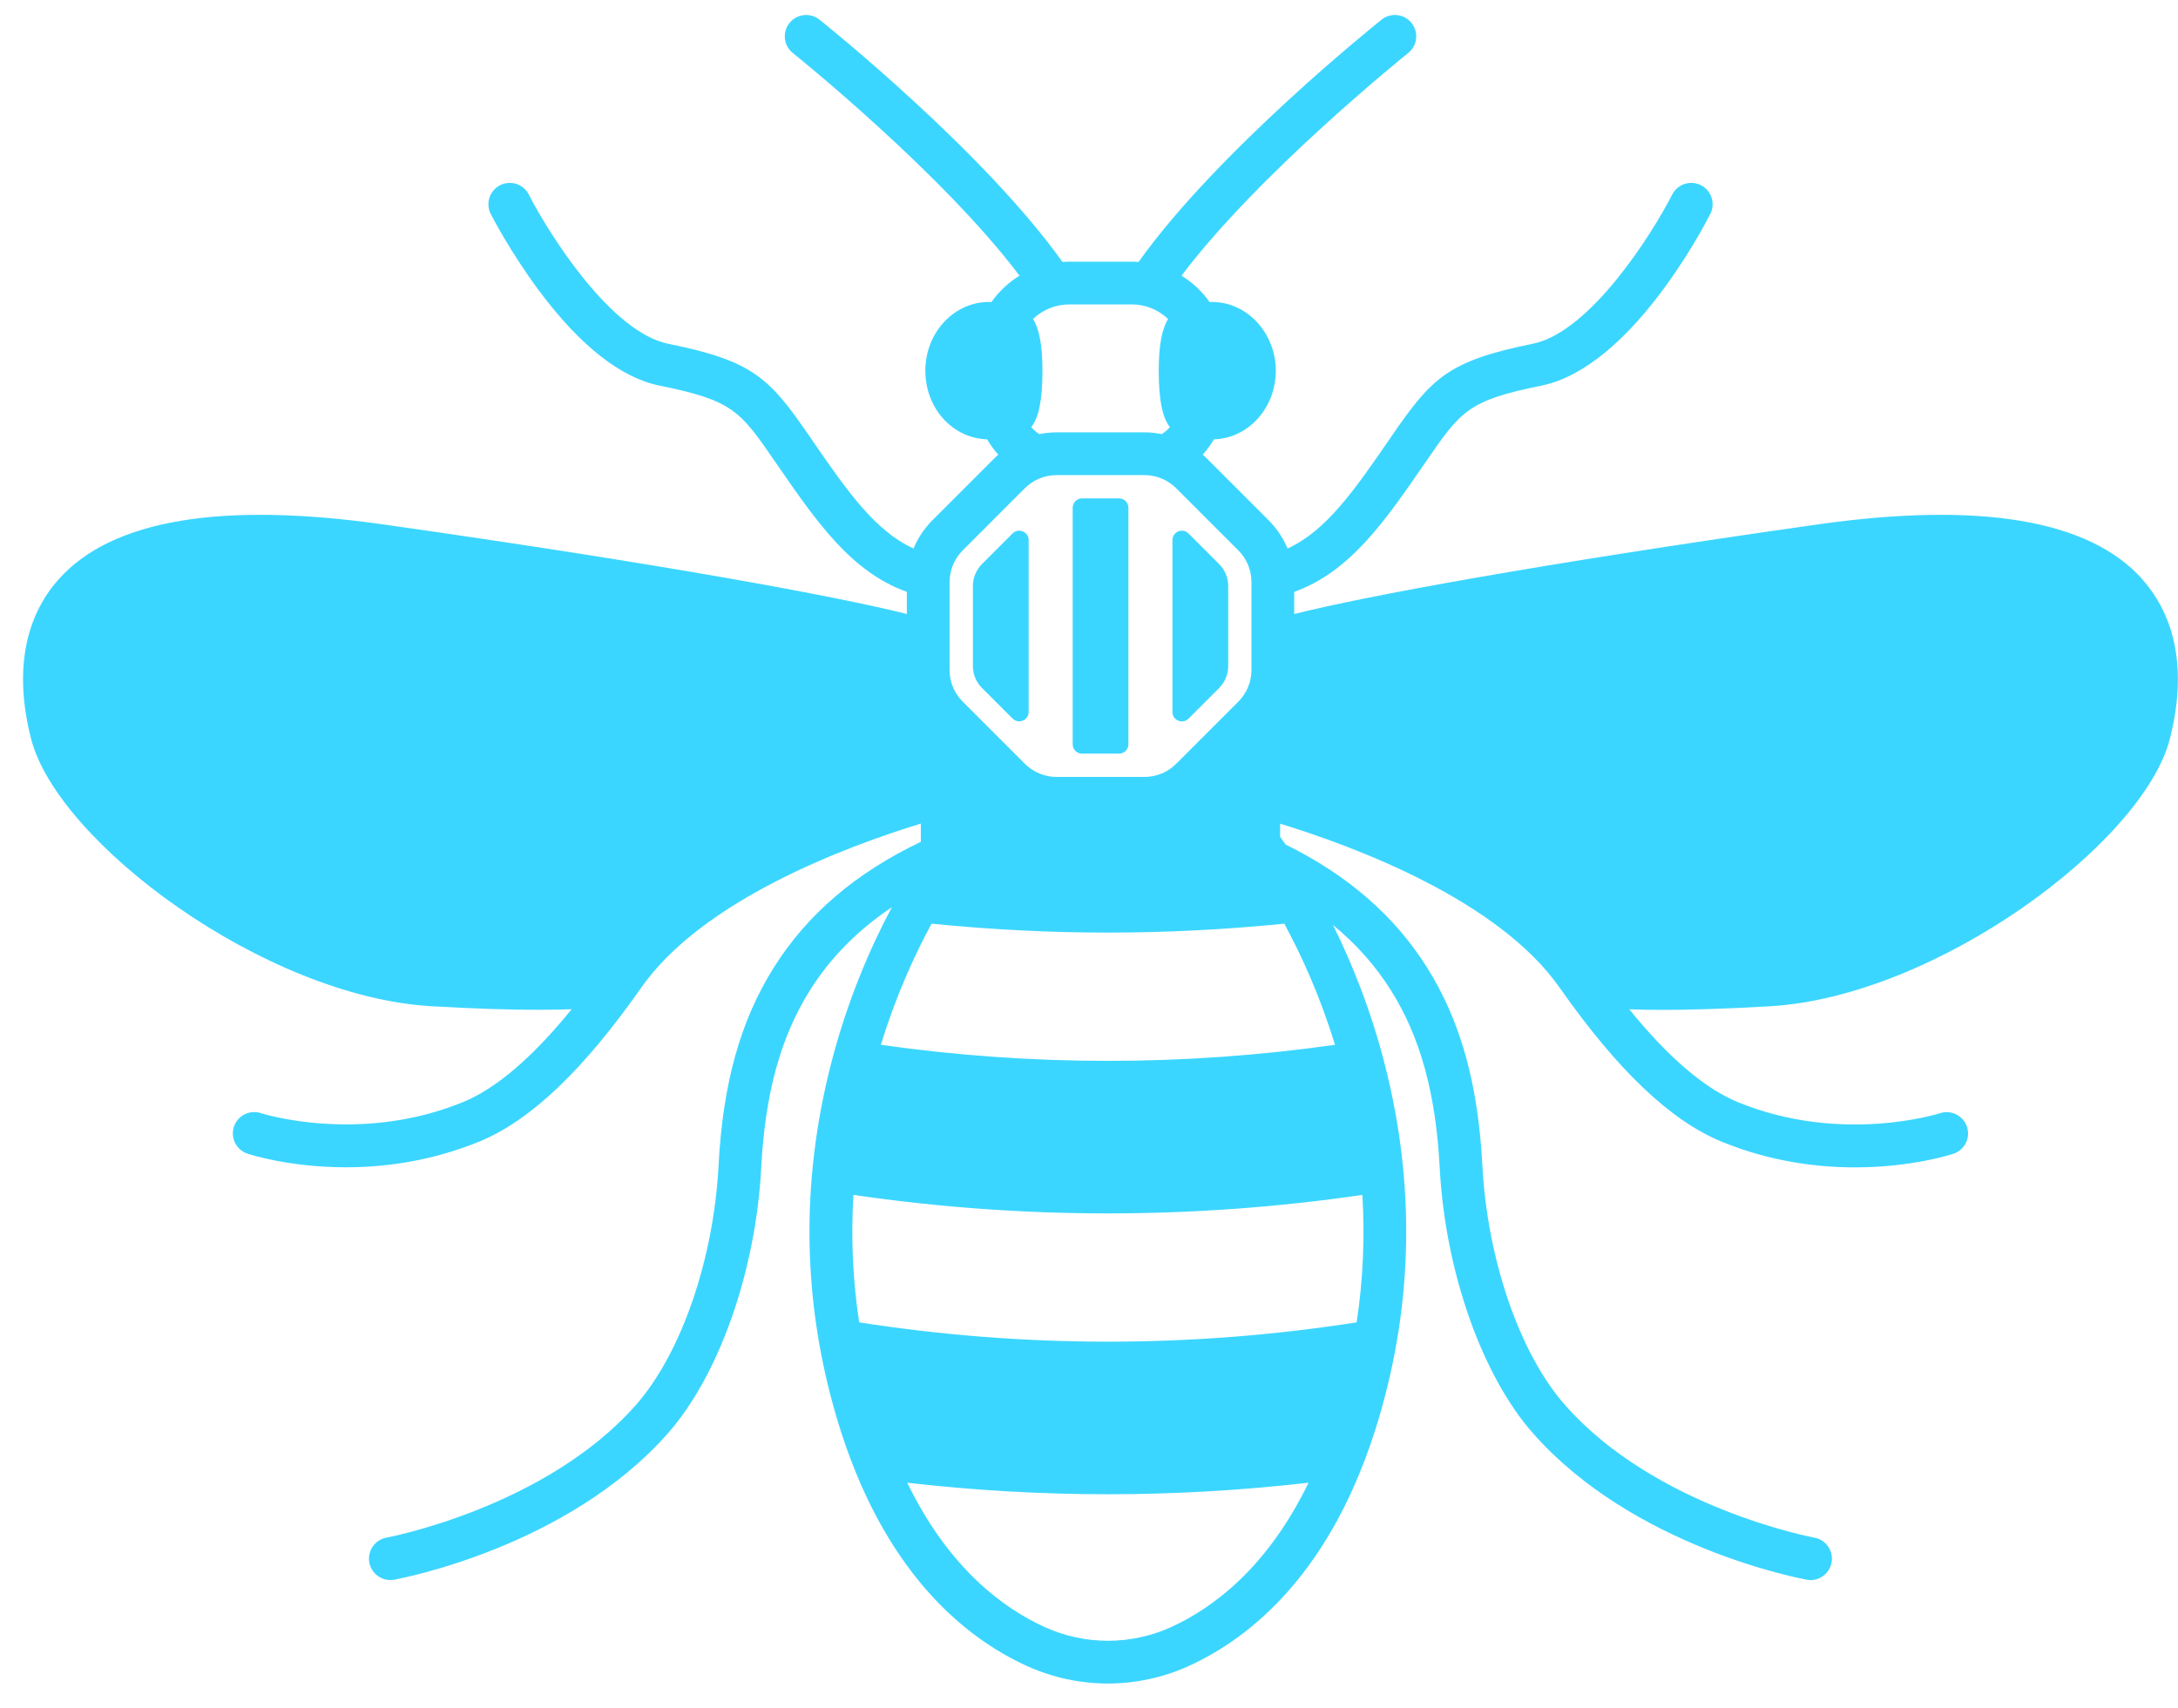 <svg xmlns="http://www.w3.org/2000/svg" width="51" height="40" viewBox="0 0 51 40" fill="none"><path id="Vector" d="M50.161 13.562C48.918 12.174 46.362 11.744 42.562 12.283C35.915 13.227 31.93 13.973 30.305 14.381V13.863C31.612 13.393 32.426 12.213 33.363 10.851L33.391 10.81C34.208 9.625 34.378 9.378 36.087 9.034C38.163 8.615 39.861 5.378 40.049 5.01C40.174 4.764 40.075 4.463 39.829 4.338C39.583 4.212 39.282 4.311 39.156 4.557C38.709 5.436 37.249 7.778 35.889 8.052C33.873 8.459 33.511 8.872 32.567 10.242L32.539 10.284C31.72 11.473 31.058 12.433 30.149 12.847C30.047 12.602 29.897 12.377 29.704 12.183L28.25 10.729C28.222 10.701 28.193 10.675 28.164 10.648C28.263 10.538 28.35 10.418 28.425 10.29C29.229 10.267 29.874 9.557 29.874 8.682C29.874 7.807 29.207 7.073 28.385 7.073C28.364 7.073 28.343 7.073 28.323 7.073C28.148 6.826 27.924 6.616 27.666 6.457C29.491 4.037 32.938 1.271 32.974 1.242C33.19 1.07 33.226 0.755 33.053 0.539C32.881 0.323 32.566 0.288 32.35 0.461C32.193 0.587 28.506 3.544 26.661 6.135C26.608 6.131 26.555 6.129 26.5 6.129H25.039C24.984 6.129 24.931 6.131 24.878 6.135C23.033 3.544 19.347 0.586 19.189 0.461C18.974 0.289 18.659 0.323 18.486 0.539C18.314 0.755 18.349 1.07 18.565 1.242C18.601 1.271 22.049 4.038 23.873 6.457C23.615 6.616 23.391 6.826 23.216 7.073C23.196 7.073 23.176 7.073 23.156 7.073C22.334 7.073 21.668 7.794 21.668 8.682C21.668 9.57 22.312 10.266 23.114 10.29C23.189 10.418 23.276 10.538 23.376 10.648C23.346 10.675 23.318 10.701 23.29 10.729L21.836 12.183C21.643 12.377 21.492 12.602 21.391 12.847C20.481 12.433 19.819 11.473 19 10.284L18.973 10.243C18.029 8.873 17.667 8.459 15.651 8.053C14.29 7.779 12.831 5.436 12.383 4.557C12.258 4.311 11.957 4.213 11.711 4.338C11.464 4.463 11.366 4.764 11.491 5.01C11.509 5.047 11.947 5.903 12.631 6.82C13.591 8.105 14.541 8.85 15.453 9.034C17.162 9.379 17.331 9.625 18.148 10.811L18.176 10.851C19.114 12.213 19.927 13.394 21.235 13.863V14.381C19.61 13.973 15.625 13.227 8.977 12.283C5.179 11.744 2.622 12.174 1.379 13.562C0.56 14.476 0.335 15.771 0.728 17.305C1.35 19.729 6.184 23.336 10.093 23.567C11.159 23.63 11.982 23.651 12.607 23.651C12.911 23.651 13.169 23.646 13.386 23.638C12.472 24.763 11.623 25.491 10.851 25.809C8.425 26.808 6.133 26.08 6.11 26.072C5.848 25.986 5.565 26.127 5.478 26.389C5.391 26.651 5.533 26.934 5.795 27.021C5.859 27.042 6.781 27.34 8.101 27.34C9.007 27.34 10.1 27.199 11.232 26.734C12.424 26.243 13.662 25.064 15.018 23.129C16.449 21.087 19.782 19.836 21.562 19.29V19.717C20.035 20.446 18.902 21.416 18.12 22.661C17.337 23.906 16.926 25.379 16.826 27.295C16.711 29.503 15.949 31.708 14.887 32.911C12.77 35.309 9.088 36.007 9.05 36.014C8.779 36.064 8.598 36.324 8.648 36.596C8.692 36.838 8.903 37.007 9.14 37.007C9.17 37.007 9.2 37.004 9.23 36.999C9.395 36.969 13.287 36.236 15.637 33.574C16.84 32.211 17.698 29.768 17.825 27.348C17.916 25.609 18.279 24.289 18.966 23.194C19.443 22.435 20.078 21.79 20.883 21.249C20.38 22.193 19.838 23.436 19.456 24.93C18.745 27.714 18.79 30.498 19.592 33.206C20.664 36.828 22.61 38.369 24.054 39.024C24.654 39.295 25.297 39.431 25.941 39.431C26.585 39.431 27.229 39.295 27.828 39.024C29.272 38.369 31.219 36.828 32.29 33.207C33.092 30.499 33.138 27.714 32.426 24.93C32.098 23.646 31.652 22.548 31.213 21.665C31.759 22.113 32.21 22.622 32.57 23.195C33.258 24.29 33.621 25.61 33.712 27.348C33.839 29.769 34.697 32.212 35.9 33.574C38.25 36.236 42.143 36.969 42.307 36.999C42.337 37.005 42.367 37.008 42.397 37.008C42.633 37.008 42.844 36.838 42.888 36.597C42.938 36.325 42.757 36.064 42.486 36.015C42.449 36.008 38.772 35.317 36.65 32.912C35.587 31.709 34.827 29.505 34.711 27.296C34.61 25.38 34.199 23.908 33.417 22.663C32.657 21.453 31.567 20.502 30.105 19.781C30.058 19.715 30.015 19.654 29.975 19.599V19.292C31.755 19.838 35.087 21.088 36.519 23.131C37.875 25.065 39.113 26.244 40.305 26.736C41.436 27.202 42.529 27.342 43.436 27.342C44.756 27.342 45.678 27.044 45.741 27.023C46.003 26.936 46.145 26.654 46.059 26.392C45.972 26.13 45.689 25.988 45.428 26.073C45.405 26.081 43.113 26.81 40.686 25.811C39.915 25.493 39.065 24.765 38.151 23.64C38.368 23.648 38.625 23.653 38.93 23.653C39.555 23.653 40.377 23.631 41.444 23.569C45.353 23.338 50.188 19.731 50.809 17.307C51.203 15.772 50.977 14.478 50.158 13.563L50.161 13.562ZM31.767 30.972C27.896 31.575 23.989 31.575 20.118 30.972C19.968 29.984 19.923 28.988 19.984 27.987C21.964 28.276 23.954 28.42 25.942 28.42C27.931 28.42 29.921 28.276 31.901 27.987C31.962 28.988 31.917 29.984 31.767 30.972ZM20.626 24.471C20.976 23.332 21.41 22.377 21.814 21.634C23.188 21.772 24.566 21.843 25.943 21.843C27.32 21.843 28.698 21.772 30.073 21.634C30.476 22.378 30.911 23.332 31.26 24.471C27.725 24.973 24.162 24.973 20.626 24.471ZM24.146 10.007C24.321 9.784 24.41 9.388 24.41 8.682C24.41 8.087 24.336 7.709 24.19 7.47C24.411 7.26 24.71 7.13 25.039 7.13H26.501C26.831 7.13 27.13 7.26 27.352 7.471C27.206 7.71 27.133 8.088 27.133 8.682C27.133 9.386 27.222 9.782 27.395 10.005C27.338 10.065 27.275 10.12 27.206 10.168C27.073 10.141 26.936 10.127 26.798 10.127H24.742C24.603 10.127 24.467 10.141 24.335 10.168C24.266 10.12 24.203 10.065 24.146 10.006V10.007ZM22.236 13.635C22.236 13.353 22.345 13.089 22.544 12.89L23.997 11.436C24.196 11.237 24.461 11.128 24.742 11.128H26.798C27.079 11.128 27.343 11.238 27.542 11.436L28.996 12.89C29.195 13.089 29.304 13.353 29.304 13.635V15.691C29.304 15.972 29.194 16.236 28.996 16.435L27.542 17.889C27.343 18.088 27.078 18.197 26.797 18.197H24.741C24.46 18.197 24.196 18.087 23.997 17.888L22.543 16.434C22.344 16.236 22.235 15.971 22.235 15.69V13.634L22.236 13.635ZM27.417 38.112C26.48 38.536 25.406 38.536 24.469 38.112C23.477 37.662 22.209 36.716 21.244 34.728C22.808 34.907 24.375 34.998 25.942 34.998C27.51 34.998 29.078 34.907 30.641 34.728C29.676 36.716 28.408 37.662 27.416 38.112H27.417ZM25.118 17.432V11.893C25.118 11.772 25.216 11.673 25.338 11.673H26.203C26.325 11.673 26.423 11.772 26.423 11.893V17.432C26.423 17.553 26.325 17.652 26.203 17.652H25.338C25.216 17.652 25.118 17.553 25.118 17.432ZM27.454 16.675V12.65C27.454 12.454 27.691 12.356 27.83 12.495L28.547 13.212C28.683 13.348 28.76 13.533 28.76 13.726V15.6C28.76 15.793 28.683 15.978 28.547 16.115L27.83 16.832C27.691 16.97 27.454 16.872 27.454 16.676V16.675ZM22.994 16.114C22.858 15.977 22.781 15.793 22.781 15.6V13.726C22.781 13.533 22.858 13.348 22.994 13.211L23.711 12.494C23.85 12.356 24.087 12.454 24.087 12.649V16.674C24.087 16.87 23.85 16.969 23.711 16.83L22.994 16.113V16.114Z" fill="#3BD6FF"></path></svg>